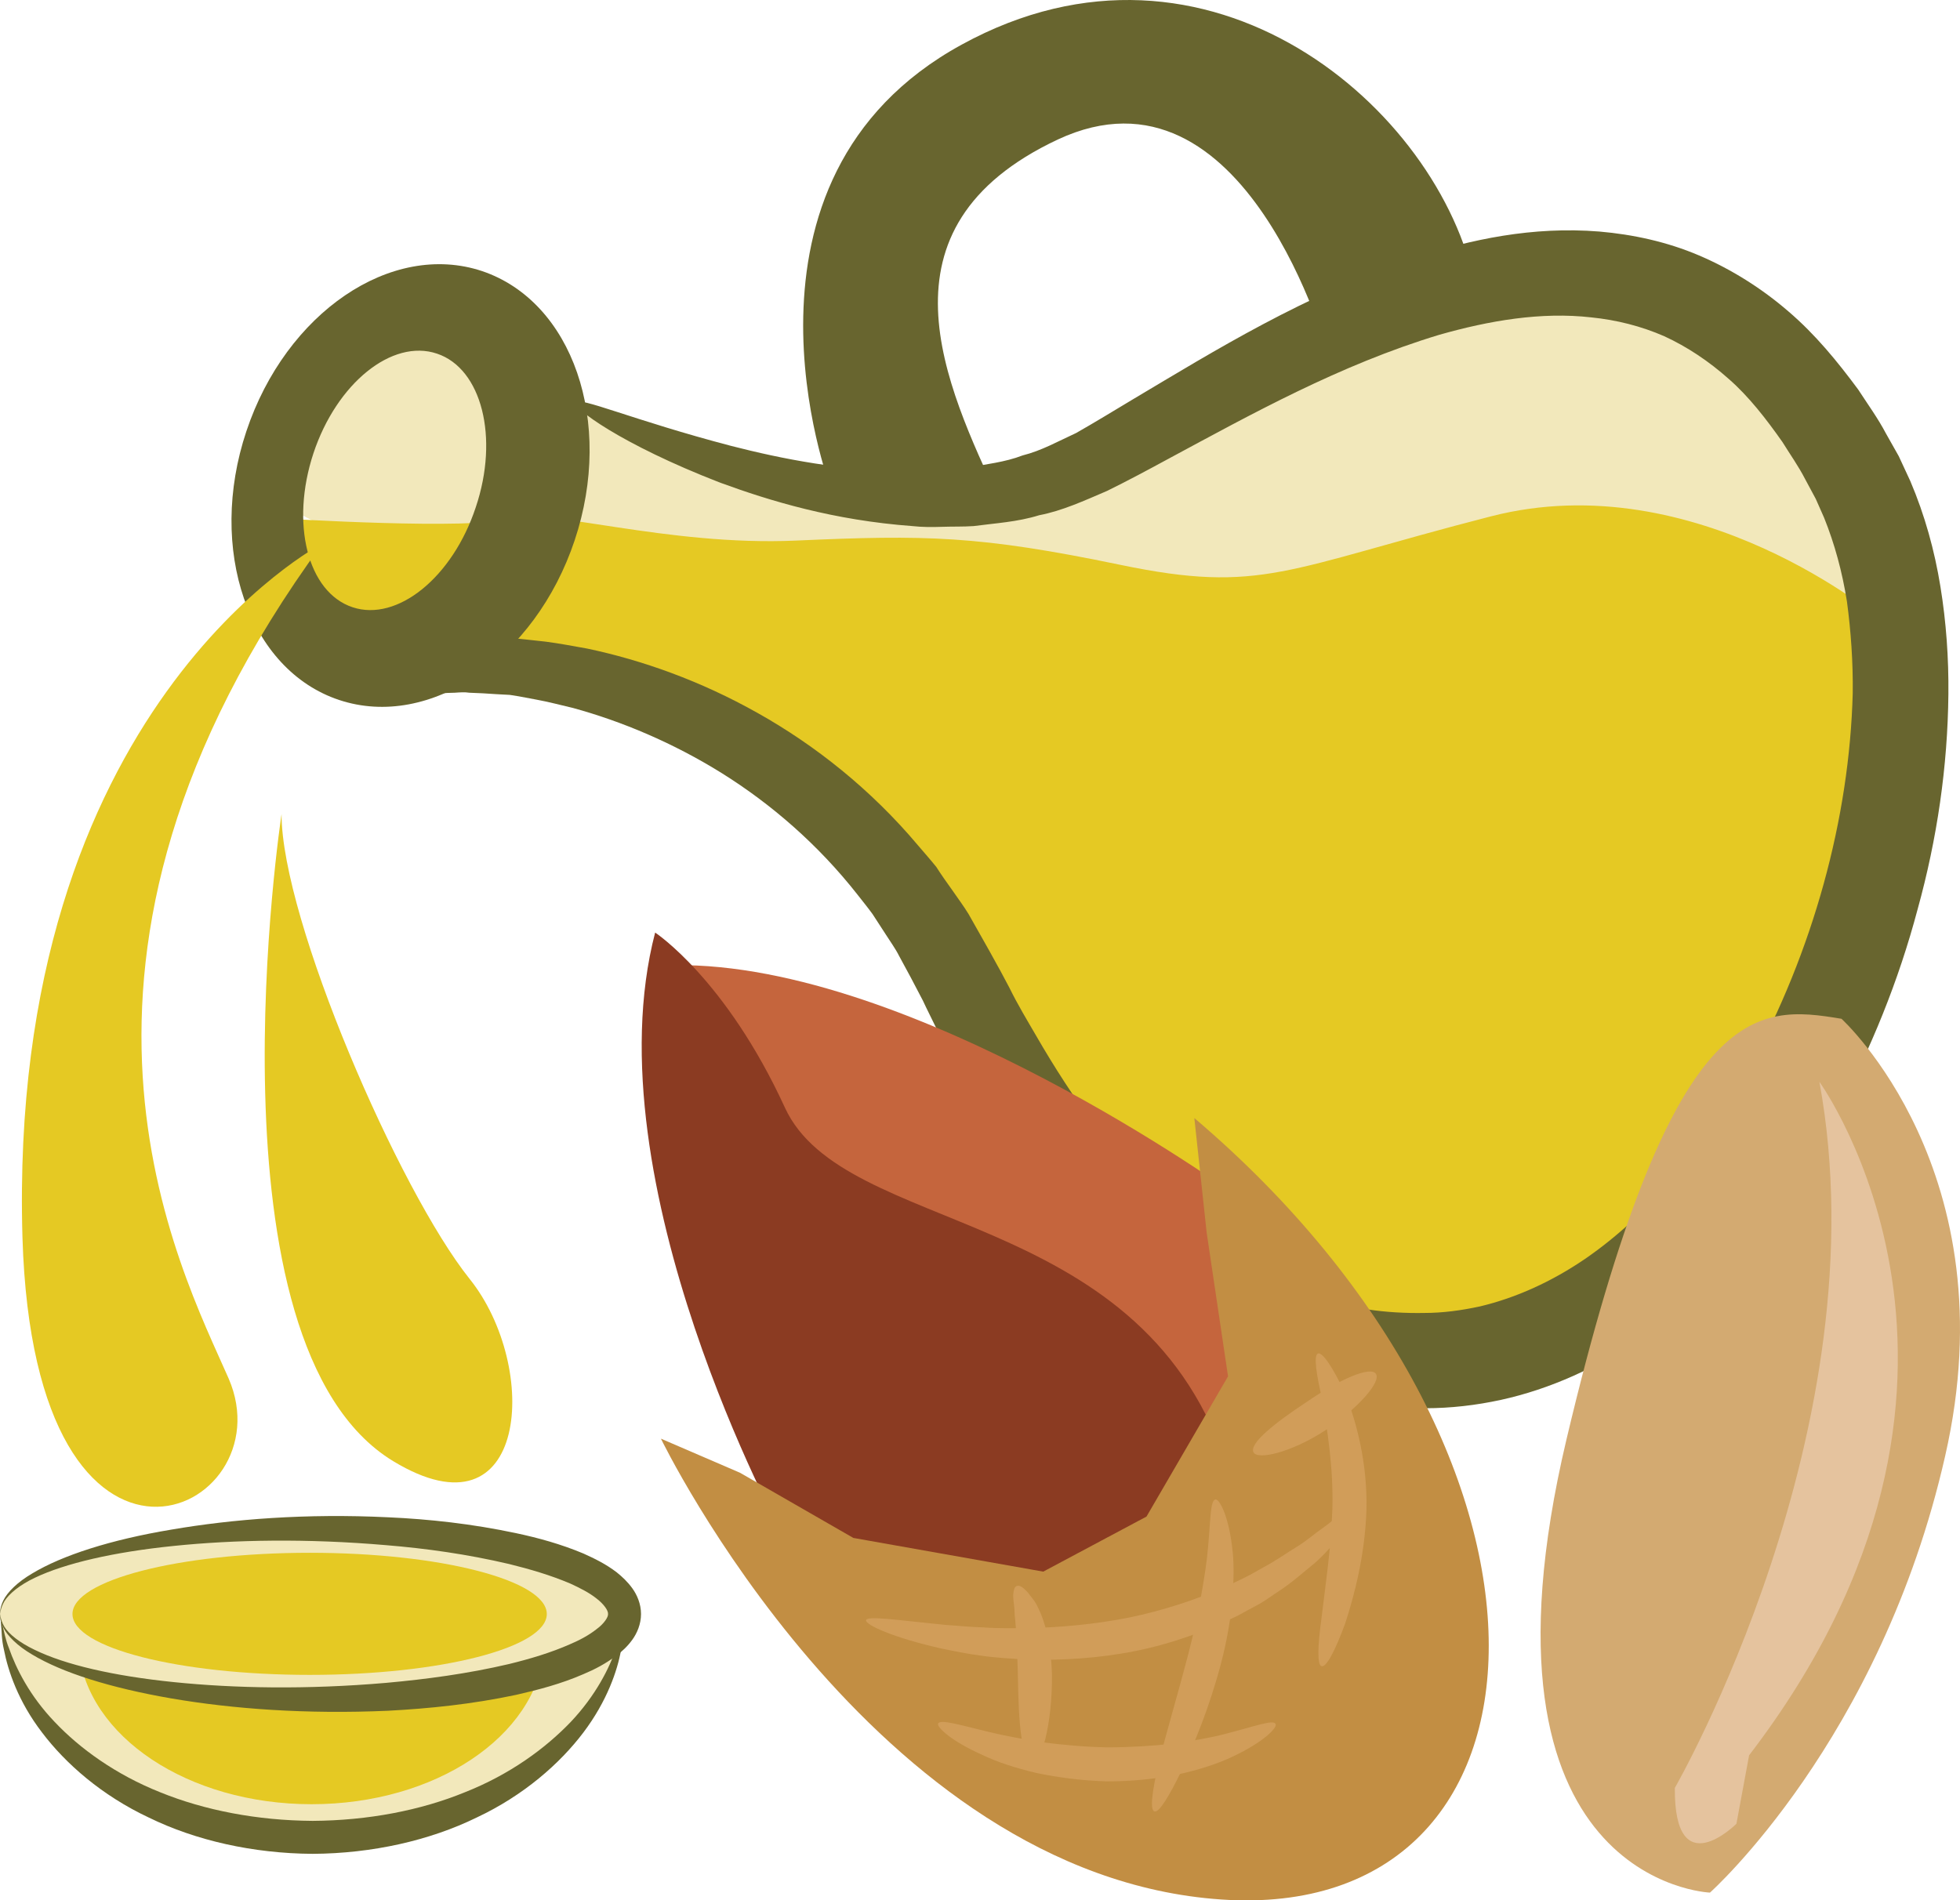<?xml version="1.0" encoding="UTF-8" standalone="no"?>
<svg
   xmlns:dc="http://purl.org/dc/elements/1.1/"
   xmlns:cc="http://creativecommons.org/ns#"
   xmlns:rdf="http://www.w3.org/1999/02/22-rdf-syntax-ns#"
   xmlns:svg="http://www.w3.org/2000/svg"
   xmlns="http://www.w3.org/2000/svg"
   id="svg56"
   viewBox="0 0 5409.006 5245.609"
   style="clip-rule:evenodd;fill-rule:evenodd;image-rendering:optimizeQuality;shape-rendering:geometricPrecision;text-rendering:geometricPrecision"
   version="1.1"
   height="52.456mm"
   width="54.09mm"
   xml:space="preserve">
 <defs
   id="defs4">
  <style
   id="style2"
   type="text/css">
   <![CDATA[
    .fil1 {fill:#68652F;fill-rule:nonzero}
    .fil6 {fill:#8B3B22;fill-rule:nonzero}
    .fil7 {fill:#C28E43;fill-rule:nonzero}
    .fil5 {fill:#C5653D;fill-rule:nonzero}
    .fil8 {fill:#D19D59;fill-rule:nonzero}
    .fil3 {fill:#D3AA71;fill-rule:nonzero}
    .fil4 {fill:#E5C39E;fill-rule:nonzero}
    .fil2 {fill:#E5C923;fill-rule:nonzero}
    .fil0 {fill:#F2E8BB;fill-rule:nonzero}
   ]]>
  </style>
 </defs>
 <g
   transform="translate(-7788,-12274.838)"
   id="Vrstva_x0020_1">
  <path
   style="fill:#f2e8bb;fill-rule:nonzero"
   id="path7"
   d="m 8548,13658 74,-402 267,-85 244,12 183,268 60,-65 399,221 575,51 402,-98 390,-170 438,-256 499,-85 366,61 389,341 146,474 -134,305 c 0,0 -1071,-219 -1132,-195 -61,24 -1571,24 -1607,24 -37,0 -919,-222 -919,-222 l -433,-70 z"
   class="fil0" />
  <path
   style="fill:#f2e8bb;fill-rule:nonzero"
   id="path9"
   d="m 7789,16738 c 31,341 404,609 862,609 457,0 831,-268 861,-609 z"
   class="fil0" />
  <path
   style="fill:#68652f;fill-rule:nonzero"
   id="path11"
   d="m 9512,16738 c 0,0 0,8 -1,23 -2,16 -1,39 -9,68 -10,57 -39,142 -104,228 -65,86 -165,174 -295,235 -129,63 -287,99 -452,100 -165,-1 -323,-37 -452,-100 -130,-61 -230,-149 -295,-235 -66,-86 -94,-171 -105,-228 -7,-29 -6,-52 -8,-68 -1,-15 -2,-23 -2,-23 0,0 2,8 6,23 4,15 7,37 18,64 19,54 56,130 126,203 69,73 168,145 291,194 123,50 268,78 421,79 153,-1 298,-29 420,-79 124,-49 222,-121 292,-194 69,-73 107,-149 125,-203 12,-27 15,-49 19,-64 3,-15 5,-23 5,-23 z"
   class="fil1" />
  <path
   style="fill:#e5c923;fill-rule:nonzero"
   id="path13"
   d="m 9290,16829 c -22,239 -301,426 -642,426 -341,0 -620,-187 -643,-426 l -17,-99 1309,-8 z"
   class="fil2" />
  <path
   style="fill:#e5c923;fill-rule:nonzero"
   id="path15"
   d="m 12980,13986 c 0,0 -509,-432 -1077,-286 -568,146 -633,215 -1023,134 -390,-81 -538,-83 -895,-67 -357,16 -694,-93 -791,-61 -98,33 -627,0 -627,0 l 73,244 331,101 357,81 584,211 374,374 c 0,0 194,373 227,422 32,49 341,390 341,390 l 324,275 406,195 390,-97 422,-195 308,-308 c 0,0 163,-422 179,-471 16,-49 114,-503 114,-503 z"
   class="fil2" />
  <path
   style="fill:#68652f;fill-rule:nonzero"
   id="path17"
   d="m 9376,13386 c 12,6 -14,78 -74,210 -30,66 -68,147 -114,241 -12,24 -24,48 -37,74 -5,12 -11,24 -17,36 -3,7 -7,14 -10,22 -6,13 -12,27 -19,42 -3,6 -6,13 -9,20 l -4,10 c -1,1 -2,3 -2,5 l 7,-1 c 34,-6 61,-9 100,-8 5,0 8,0 14,0 l 28,3 c 18,2 37,4 55,6 38,5 75,12 114,19 152,32 313,89 471,178 157,88 312,210 443,366 17,20 34,39 50,59 14,22 29,43 44,64 15,22 31,43 45,66 13,23 26,46 39,69 13,23 26,46 39,70 12,21 23,43 35,65 22,45 48,88 73,131 101,175 222,345 371,487 150,141 334,241 543,269 51,8 107,11 158,10 51,0 102,-7 153,-18 101,-24 199,-69 290,-131 182,-125 334,-314 452,-525 178,-325 278,-691 287,-1037 1,-86 -5,-171 -16,-253 -13,-82 -34,-159 -63,-231 l -23,-52 -29,-54 c -19,-37 -42,-69 -63,-103 -45,-64 -93,-126 -148,-174 -55,-49 -115,-89 -178,-118 -64,-28 -132,-45 -201,-52 -139,-16 -283,9 -420,48 -275,83 -520,220 -747,342 -57,31 -113,61 -170,89 -63,27 -124,55 -187,67 -61,19 -122,22 -181,30 -29,2 -58,1 -86,2 -29,1 -56,1 -83,-2 -217,-16 -392,-69 -531,-120 -276,-107 -407,-207 -399,-221 10,-18 156,48 431,120 137,35 308,70 503,70 24,1 49,-1 74,-3 24,-3 50,-4 75,-7 49,-10 102,-15 151,-34 52,-13 98,-39 148,-62 51,-29 105,-62 160,-95 222,-132 469,-286 775,-389 153,-50 324,-87 509,-72 92,8 186,28 275,66 89,38 173,91 246,154 75,64 136,139 193,216 26,40 55,80 77,122 l 35,62 c 11,23 21,46 32,69 40,94 67,192 83,291 16,98 23,198 22,297 -2,200 -31,399 -85,594 -52,196 -129,387 -229,571 -134,238 -308,458 -539,615 -115,78 -245,138 -382,168 -69,15 -139,23 -208,23 -69,1 -133,-4 -200,-15 -131,-20 -259,-62 -373,-123 -114,-61 -216,-138 -303,-223 -173,-171 -300,-363 -403,-552 -26,-47 -51,-94 -74,-142 -11,-23 -23,-46 -34,-70 -11,-21 -22,-42 -33,-63 -11,-20 -22,-41 -33,-61 -10,-20 -24,-39 -36,-58 -12,-19 -25,-38 -37,-57 -13,-18 -27,-35 -41,-53 -109,-139 -239,-251 -375,-336 -135,-84 -276,-143 -411,-180 -34,-8 -68,-17 -101,-23 -16,-3 -32,-6 -48,-9 l -25,-4 -37,-2 c -25,-2 -50,-3 -75,-4 -12,-2 -25,-1 -40,0 -13,0 -27,1 -41,2 -55,2 -104,6 -151,9 l 1,-11 c 2,-5 6,-11 9,-17 l 20,-34 c 13,-22 26,-43 39,-65 24,-42 48,-82 72,-121 20,-33 39,-65 57,-96 15,-24 30,-47 44,-69 56,-90 104,-165 144,-225 80,-120 128,-181 139,-174 z"
   class="fil1" />
  <path
   style="fill:#68652f;fill-rule:nonzero"
   id="path19"
   d="m 9101,13675 c -64,194 -217,317 -340,276 -124,-41 -172,-231 -108,-425 64,-193 217,-317 341,-275 123,41 172,231 107,424 z m 17,-652 c -250,-83 -541,115 -650,442 -109,326 6,659 256,742 250,83 541,-114 650,-441 109,-327 -6,-659 -256,-743 z"
   class="fil1" />
  <path
   style="fill:#68652f;fill-rule:nonzero"
   id="path21"
   d="m 10079,13618 c 0,0 -319,-847 363,-1220 682,-374 1320,178 1417,665 l -161,47 -244,146 c 0,0 -227,-839 -747,-596 -519,244 -308,678 -162,995 h -477 z"
   class="fil1" />
  <path
   style="fill:#e5c923;fill-rule:nonzero"
   id="path23"
   d="m 8678,13775 c 0,0 -871,451 -828,1916 33,1088 731,763 569,389 -134,-306 -585,-1152 259,-2305 z"
   class="fil2" />
  <path
   style="fill:#e5c923;fill-rule:nonzero"
   id="path25"
   d="m 8565,14522 c 0,0 -223,1463 308,1786 374,227 406,-260 211,-503 -195,-244 -519,-991 -519,-1283 z"
   class="fil2" />
  <path
   style="fill:#f2e8bb;fill-rule:nonzero"
   id="path27"
   d="m 7788,16730 c 0,-130 386,-236 862,-236 476,0 861,106 861,236 0,130 -385,235 -861,235 -476,0 -862,-105 -862,-235 z"
   class="fil0" />
  <path
   style="fill:#68652f;fill-rule:nonzero"
   id="path29"
   d="m 7788,16730 c 1,-1 0,14 12,35 13,21 42,44 84,64 84,41 217,72 384,89 166,17 366,21 586,2 110,-10 224,-25 339,-52 57,-14 115,-31 169,-55 26,-11 52,-25 72,-41 21,-15 33,-34 32,-42 1,-9 -11,-27 -32,-43 -20,-16 -46,-29 -72,-41 -54,-23 -112,-40 -169,-54 -115,-27 -229,-43 -339,-52 -220,-19 -420,-15 -586,2 -167,17 -300,48 -384,88 -42,20 -71,44 -84,65 -12,21 -11,35 -12,35 1,0 -2,-14 9,-37 11,-23 39,-51 80,-75 83,-50 216,-93 384,-121 169,-29 372,-45 598,-34 113,5 232,18 354,44 61,13 123,30 185,56 31,14 62,29 92,52 15,12 30,26 43,44 13,18 24,43 24,71 0,28 -11,53 -24,71 -13,18 -28,32 -43,43 -30,23 -61,39 -92,52 -62,27 -124,43 -185,57 -122,26 -241,38 -354,44 -226,10 -429,-5 -598,-34 -168,-29 -301,-71 -384,-121 -41,-24 -69,-52 -80,-75 -11,-23 -8,-37 -9,-37 z"
   class="fil1" />
  <path
   style="fill:#e5c923;fill-rule:nonzero"
   id="path31"
   d="m 7988,16730 c 0,-93 293,-169 655,-169 361,0 654,76 654,169 0,93 -293,168 -654,168 -362,0 -655,-75 -655,-168 z"
   class="fil2" />
  <path
   style="fill:#d3aa71;fill-rule:nonzero"
   id="path33"
   d="m 12870,15087 c 0,0 465,423 286,1207 -178,785 -649,1205 -649,1205 0,0 -686,-26 -396,-1251 290,-1224 524,-1200 759,-1161 z"
   class="fil3" />
  <path
   style="fill:#e5c39e;fill-rule:nonzero"
   id="path35"
   d="m 12809,15261 c 0,0 598,825 -194,1859 l -35,189 c 0,0 -172,172 -170,-99 0,0 574,-996 399,-1949 z"
   class="fil4" />
  <path
   style="fill:#c5653d;fill-rule:nonzero"
   id="path37"
   d="m 11196,15573 c 0,0 -887,-643 -1547,-634 l 448,908 1087,653 125,-601 z"
   class="fil5" />
  <path
   style="fill:#8b3b22;fill-rule:nonzero"
   id="path39"
   d="m 9949,16513 c 0,0 -533,-974 -353,-1664 0,0 195,128 358,483 163,355 970,266 1214,972 l -453,582 z"
   class="fil6" />
  <path
   style="fill:#c28e43;fill-rule:nonzero"
   id="path41"
   d="m 9612,16246 c 0,0 583,1206 1546,1272 962,66 1032,-1217 -74,-2157 l 34,316 59,397 -225,387 -285,152 -524,-93 -313,-180 z"
   class="fil7" />
  <path
   style="fill:#d19d59;fill-rule:nonzero"
   id="path43"
   d="m 11308,17033 c 7,10 -34,51 -117,90 -41,20 -94,37 -153,50 -59,12 -125,19 -195,19 -70,-2 -136,-11 -194,-23 -59,-14 -111,-31 -152,-51 -83,-37 -125,-76 -120,-86 7,-12 59,4 142,24 41,10 91,19 145,28 56,7 116,13 180,14 64,0 125,-4 180,-10 54,-8 104,-16 145,-27 82,-21 132,-40 139,-28 z"
   class="fil8" />
  <path
   style="fill:#d19d59;fill-rule:nonzero"
   id="path45"
   d="m 11545,16423 c 5,4 -5,23 -28,55 -11,15 -25,35 -44,54 -19,19 -39,44 -66,65 -27,22 -56,48 -90,70 -17,11 -34,24 -53,35 -19,10 -39,21 -59,32 -83,41 -179,77 -283,98 -104,21 -206,26 -297,24 -46,-3 -89,-5 -129,-11 -40,-5 -77,-13 -111,-20 -134,-30 -210,-66 -207,-78 4,-13 86,0 218,13 32,2 68,6 107,7 38,3 80,2 123,2 86,-2 180,-10 277,-29 97,-20 186,-50 264,-84 20,-9 38,-18 57,-27 18,-9 35,-19 51,-28 34,-18 63,-39 91,-56 28,-17 50,-37 72,-52 21,-15 38,-30 53,-41 30,-23 49,-33 54,-29 z"
   class="fil8" />
  <path
   style="fill:#d19d59;fill-rule:nonzero"
   id="path47"
   d="m 11585,16067 c 15,21 -44,91 -138,155 -96,63 -190,84 -200,61 -11,-24 58,-80 148,-139 90,-62 175,-99 190,-77 z"
   class="fil8" />
  <path
   style="fill:#d19d59;fill-rule:nonzero"
   id="path49"
   d="m 10593,16653 c 6,-3 14,0 24,10 6,5 11,12 17,20 7,8 13,17 18,28 23,45 37,112 39,183 1,72 -7,135 -18,180 -11,45 -24,72 -37,72 -12,-1 -23,-29 -29,-75 -7,-46 -9,-108 -10,-174 -2,-66 -4,-124 -9,-167 0,-11 -1,-20 -2,-28 -1,-9 -2,-16 -2,-23 1,-14 3,-23 9,-26 z"
   class="fil8" />
  <path
   style="fill:#d19d59;fill-rule:nonzero"
   id="path51"
   d="m 11142,16414 c 11,-3 36,45 46,129 6,41 5,92 1,147 -5,54 -15,114 -31,175 -32,122 -75,226 -110,299 -35,72 -62,115 -74,111 -13,-4 -7,-55 12,-134 19,-78 51,-184 81,-299 15,-58 27,-113 36,-164 9,-50 16,-96 19,-134 7,-77 6,-127 20,-130 z"
   class="fil8" />
  <path
   style="fill:#d19d59;fill-rule:nonzero"
   id="path53"
   d="m 11425,16011 c 12,-5 41,37 76,112 30,76 61,190 58,319 -4,127 -34,238 -59,315 -28,76 -52,121 -65,117 -12,-3 -11,-54 0,-133 9,-78 26,-185 30,-302 3,-116 -15,-220 -27,-297 -18,-75 -25,-126 -13,-131 z"
   class="fil8" />
 </g>
</svg>